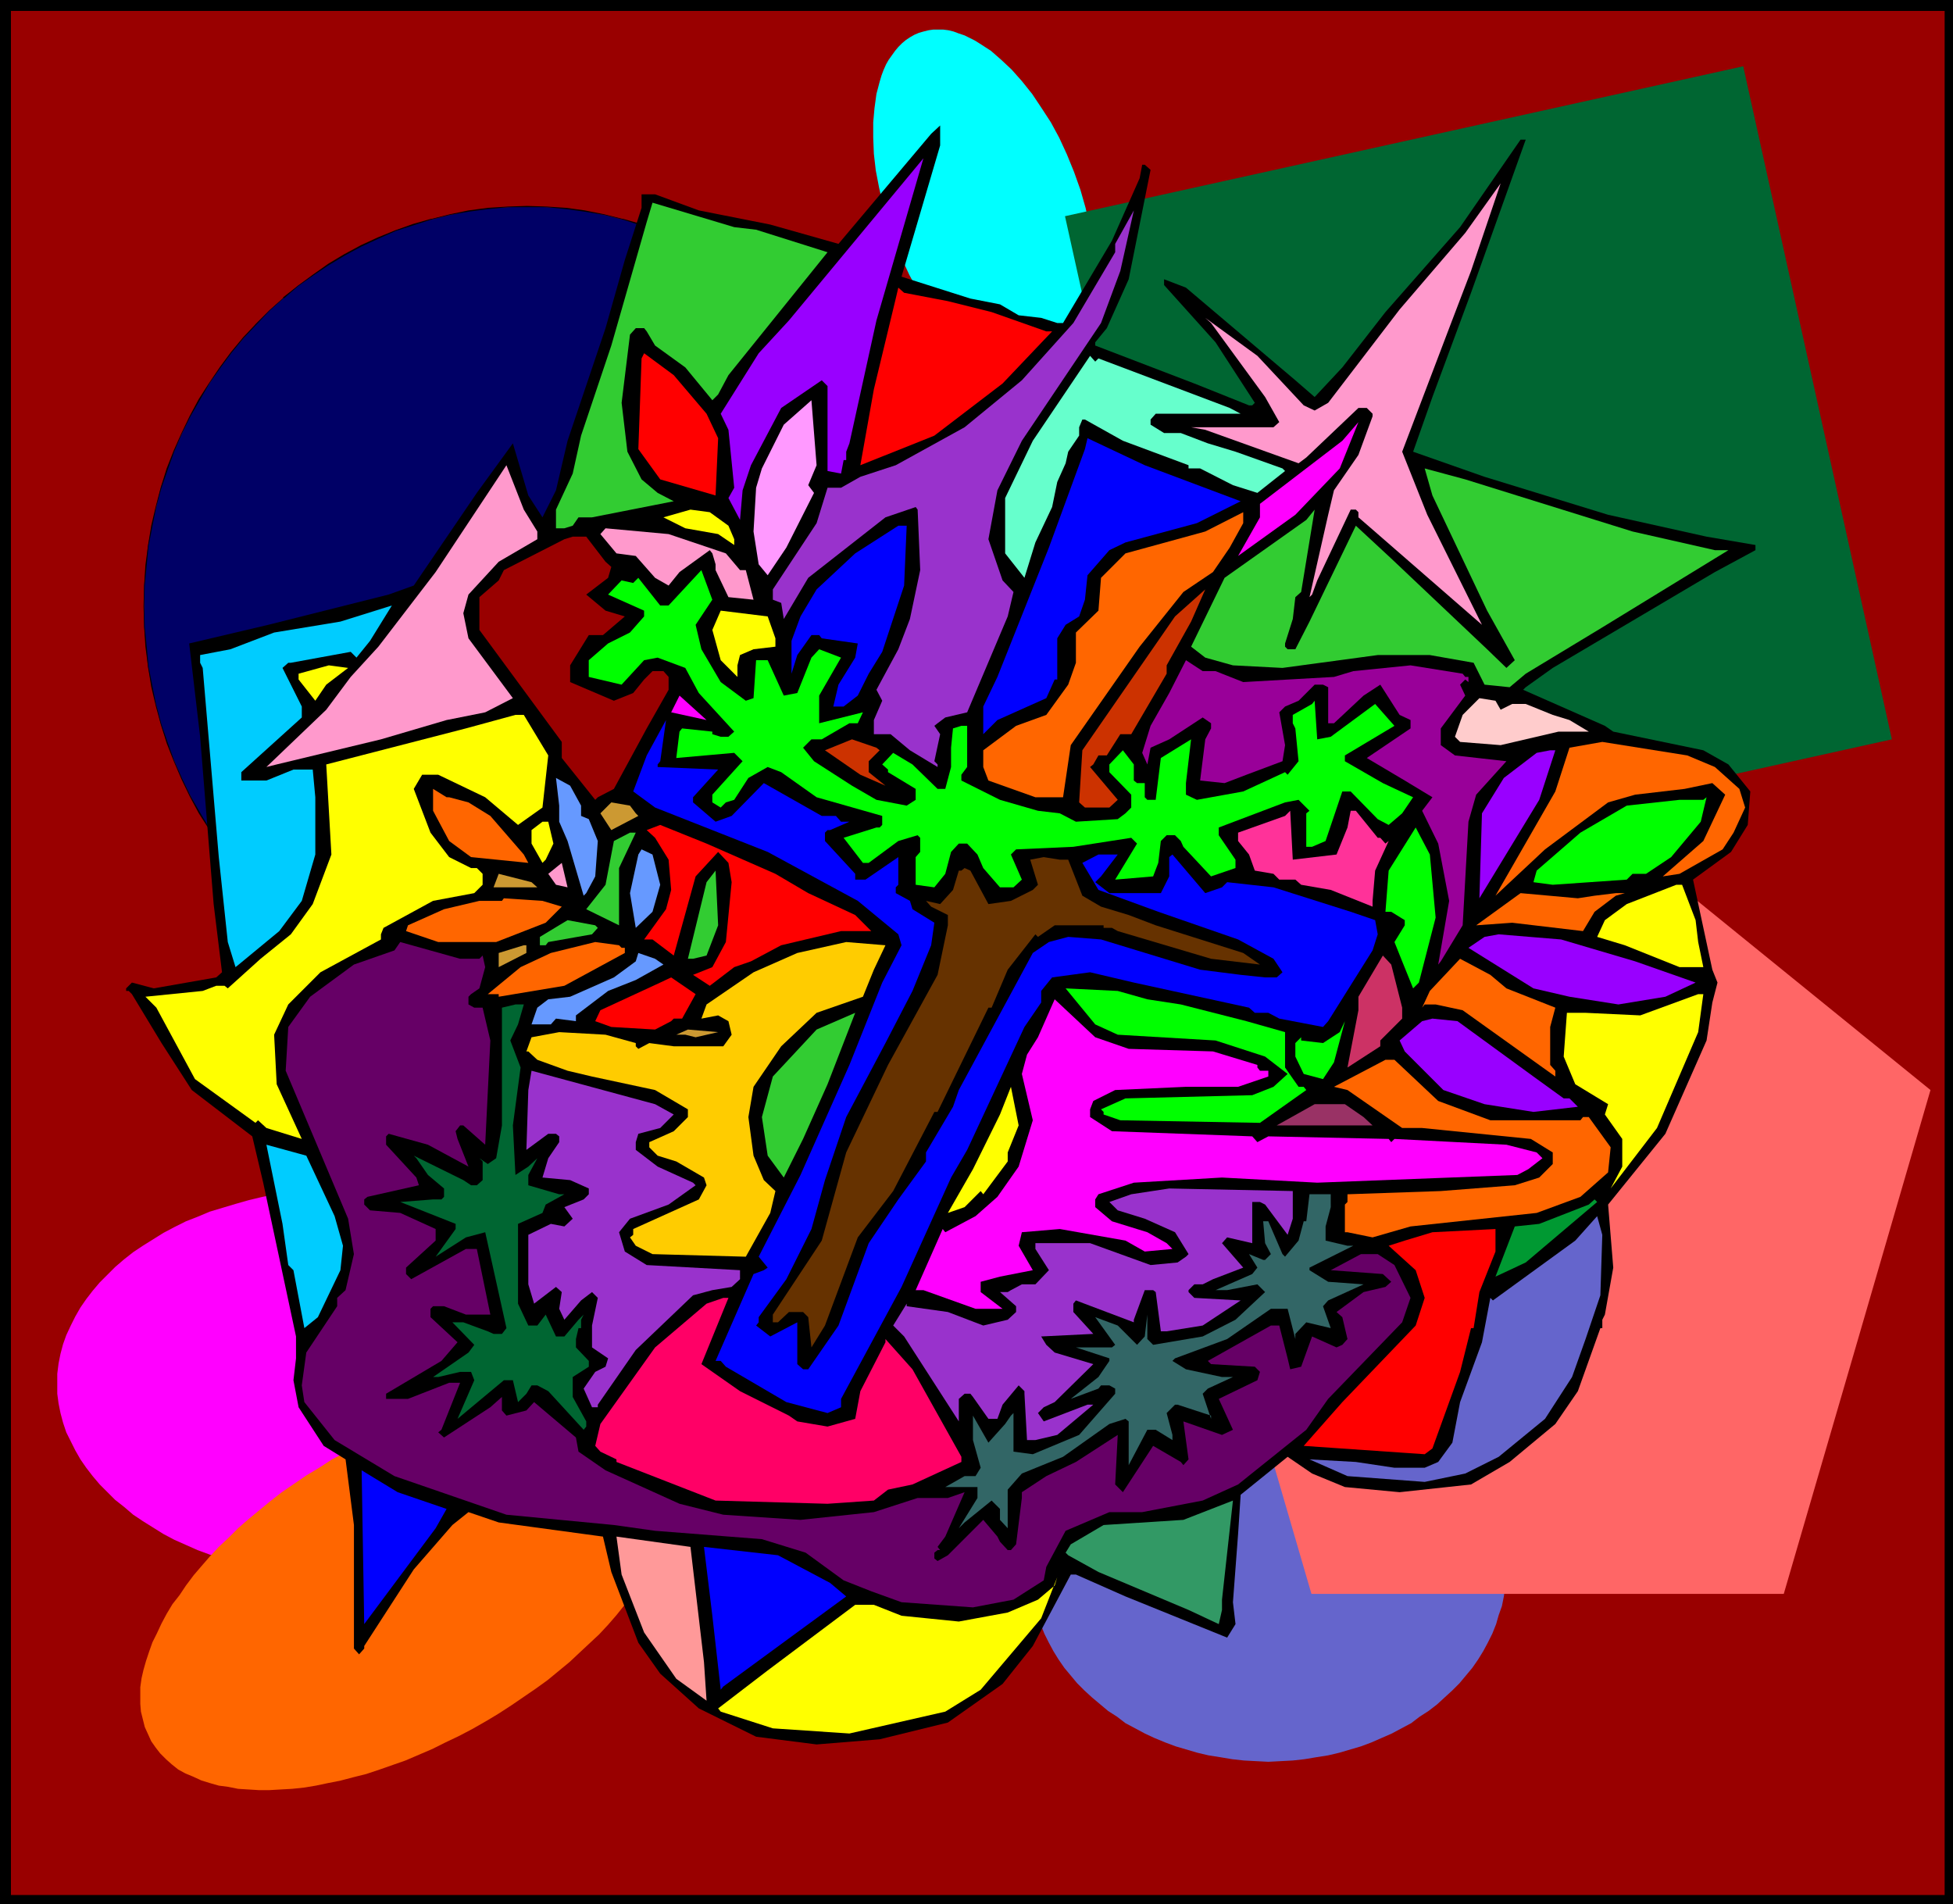 <?xml version="1.0" encoding="UTF-8" standalone="no"?>
<svg
   version="1.0"
   width="129.766mm"
   height="126.497mm"
   id="svg92"
   sodipodi:docname="Abstract - Painting 14.wmf"
   xmlns:inkscape="http://www.inkscape.org/namespaces/inkscape"
   xmlns:sodipodi="http://sodipodi.sourceforge.net/DTD/sodipodi-0.dtd"
   xmlns="http://www.w3.org/2000/svg"
   xmlns:svg="http://www.w3.org/2000/svg">
  <sodipodi:namedview
     id="namedview92"
     pagecolor="#ffffff"
     bordercolor="#000000"
     borderopacity="0.25"
     inkscape:showpageshadow="2"
     inkscape:pageopacity="0.0"
     inkscape:pagecheckerboard="0"
     inkscape:deskcolor="#d1d1d1"
     inkscape:document-units="mm" />
  <defs
     id="defs1">
    <pattern
       id="WMFhbasepattern"
       patternUnits="userSpaceOnUse"
       width="6"
       height="6"
       x="0"
       y="0" />
  </defs>
  <path
     style="fill:#000000;fill-opacity:1;fill-rule:evenodd;stroke:none"
     d="M 490.455,478.099 H 0 V 0 h 490.455 z"
     id="path1" />
  <path
     style="fill:#990000;fill-opacity:1;fill-rule:evenodd;stroke:none"
     d="M 488.355,475.837 H 2.747 V 2.747 H 488.355 Z"
     id="path2" />
  <path
     style="fill:#6565cc;fill-opacity:1;fill-rule:evenodd;stroke:none"
     d="m 318.513,344.315 3.07,0.162 3.07,0.162 2.909,0.323 2.909,0.323 3.07,0.646 2.747,0.646 2.747,0.808 2.747,0.808 2.586,0.969 2.586,1.131 2.586,1.131 2.424,1.293 2.424,1.454 2.101,1.454 2.262,1.454 2.101,1.616 1.939,1.777 1.939,1.777 1.778,1.777 1.616,1.939 1.616,2.1 1.454,1.939 1.293,2.1 1.131,2.262 1.131,2.262 0.97,2.262 0.646,2.262 0.808,2.424 0.485,2.424 0.323,2.424 0.323,2.424 v 2.585 2.424 l -0.323,2.585 -0.323,2.424 -0.485,2.424 -0.808,2.262 -0.646,2.262 -0.97,2.424 -1.131,2.262 -1.131,2.1 -1.293,2.1 -1.454,2.1 -1.616,1.939 -1.616,1.939 -1.778,1.777 -1.939,1.777 -1.939,1.777 -2.101,1.616 -2.262,1.454 -2.101,1.616 -2.424,1.293 -2.424,1.293 -2.586,1.131 -2.586,1.131 -2.586,0.969 -2.747,0.808 -2.747,0.808 -2.747,0.646 -3.07,0.485 -2.909,0.485 -2.909,0.323 -3.07,0.162 -3.07,0.162 -3.07,-0.162 -3.07,-0.162 -2.909,-0.323 -2.909,-0.485 -3.07,-0.485 -2.747,-0.646 -2.747,-0.808 -2.747,-0.808 -2.586,-0.969 -2.747,-1.131 -2.424,-1.131 -2.424,-1.293 -2.424,-1.293 -2.101,-1.616 -2.262,-1.454 -4.04,-3.393 -1.939,-1.777 -1.778,-1.777 -1.616,-1.939 -1.616,-1.939 -1.454,-2.1 -1.293,-2.1 -1.131,-2.1 -1.131,-2.262 -0.97,-2.424 -0.808,-2.262 -0.646,-2.262 -0.485,-2.424 -0.323,-2.424 -0.323,-2.585 v -2.424 -2.585 l 0.323,-2.424 0.323,-2.424 0.485,-2.424 0.646,-2.424 0.808,-2.262 0.97,-2.262 1.131,-2.262 1.131,-2.262 1.293,-2.1 1.454,-1.939 1.616,-2.1 1.616,-1.939 1.778,-1.777 1.939,-1.777 1.939,-1.777 2.101,-1.616 2.262,-1.454 2.101,-1.454 2.424,-1.454 2.424,-1.293 2.424,-1.131 2.747,-1.131 2.586,-0.969 2.747,-0.808 2.747,-0.808 2.747,-0.646 3.07,-0.646 2.909,-0.323 2.909,-0.323 3.07,-0.162 z"
     id="path3" />
  <path
     style="fill:#ff00ff;fill-opacity:1;fill-rule:evenodd;stroke:none"
     d="m 87.587,298.428 h 3.717 l 3.717,0.162 3.717,0.323 3.555,0.485 3.555,0.485 3.394,0.646 3.394,0.808 3.394,0.969 3.232,0.969 3.07,0.969 3.07,1.293 3.07,1.131 2.747,1.454 2.909,1.454 2.586,1.616 2.586,1.616 2.424,1.616 2.262,1.777 2.262,1.939 1.939,1.939 1.939,1.939 1.778,2.1 1.616,2.1 1.454,2.1 1.293,2.262 1.131,2.262 0.97,2.424 0.808,2.262 0.646,2.424 0.485,2.424 0.323,2.585 v 2.424 2.585 l -0.323,2.424 -0.485,2.424 -0.646,2.424 -0.808,2.424 -0.97,2.262 -1.131,2.262 -1.293,2.262 -1.454,2.1 -1.616,2.1 -1.778,2.1 -1.939,1.939 -1.939,1.939 -2.262,1.777 -2.262,1.939 -2.424,1.616 -2.586,1.616 -2.586,1.616 -2.909,1.454 -2.747,1.293 -3.07,1.293 -3.07,1.131 -3.07,1.131 -3.232,1.131 -3.394,0.808 -3.394,0.646 -3.394,0.808 -3.555,0.485 -3.555,0.485 -3.717,0.323 -3.717,0.162 h -3.717 -3.717 l -3.717,-0.162 -3.717,-0.323 -3.555,-0.485 -3.555,-0.485 -3.394,-0.808 -3.394,-0.646 -3.394,-0.808 -3.232,-1.131 -3.232,-1.131 -3.07,-1.131 -2.909,-1.293 -2.909,-1.293 -2.747,-1.454 -2.586,-1.616 -2.586,-1.616 -2.424,-1.616 -2.262,-1.939 -2.262,-1.777 -1.939,-1.939 -1.939,-1.939 -1.778,-2.1 -1.616,-2.1 -1.454,-2.1 -1.293,-2.262 -1.131,-2.262 -1.131,-2.262 -0.808,-2.424 -0.646,-2.424 -0.485,-2.424 -0.323,-2.424 v -2.585 -2.424 l 0.323,-2.585 0.485,-2.424 0.646,-2.424 0.808,-2.262 1.131,-2.424 1.131,-2.262 1.293,-2.262 1.454,-2.1 1.616,-2.1 1.778,-2.1 1.939,-1.939 1.939,-1.939 2.262,-1.939 2.262,-1.777 2.424,-1.616 2.586,-1.616 2.586,-1.616 2.747,-1.454 2.909,-1.454 2.909,-1.131 3.07,-1.293 3.232,-0.969 3.232,-0.969 3.394,-0.969 3.394,-0.808 3.394,-0.646 3.555,-0.485 3.555,-0.485 3.717,-0.323 3.717,-0.162 z"
     id="path4" />
  <path
     style="fill:#ff6600;fill-opacity:1;fill-rule:evenodd;stroke:none"
     d="m 83.386,366.451 3.394,-1.777 3.394,-1.777 3.394,-1.777 3.232,-1.616 3.394,-1.293 3.394,-1.454 3.232,-1.293 3.232,-0.969 3.394,-1.131 3.07,-0.808 3.232,-0.808 3.232,-0.646 3.07,-0.646 2.909,-0.485 2.909,-0.323 3.07,-0.162 2.747,-0.162 h 2.747 l 2.586,0.162 2.586,0.162 2.424,0.485 2.424,0.485 2.262,0.485 2.101,0.646 2.101,0.969 1.939,0.808 1.778,0.969 1.616,1.293 1.454,1.293 1.454,1.454 1.293,1.454 0.97,1.616 0.97,1.777 0.646,1.777 0.646,1.939 0.323,1.777 0.162,2.1 v 2.1 2.1 l -0.323,2.1 -0.485,2.262 -0.646,2.262 -0.646,2.262 -0.97,2.424 -0.97,2.262 -1.293,2.424 -1.293,2.262 -1.454,2.424 -1.616,2.424 -1.778,2.424 -1.939,2.424 -1.939,2.424 -2.101,2.424 -2.262,2.424 -2.424,2.262 -2.424,2.262 -2.586,2.424 -2.747,2.262 -2.747,2.262 -2.909,2.1 -3.07,2.1 -3.07,2.1 -3.232,2.1 -3.232,1.939 -3.394,1.939 -3.394,1.777 -3.394,1.616 -3.232,1.616 -3.394,1.454 -3.394,1.454 -3.232,1.131 -3.232,1.131 -3.394,1.131 -3.232,0.808 -3.07,0.808 -3.232,0.646 -3.07,0.646 -2.909,0.485 -3.07,0.323 -2.909,0.162 -2.747,0.162 h -2.747 l -2.586,-0.162 -2.586,-0.162 -2.424,-0.485 -2.424,-0.323 -2.262,-0.646 -2.101,-0.646 -2.101,-0.969 -1.939,-0.808 -1.778,-0.969 -1.616,-1.293 -1.454,-1.293 -1.454,-1.454 -1.131,-1.454 -1.131,-1.616 -0.808,-1.777 -0.808,-1.777 -0.485,-1.939 -0.485,-1.939 -0.162,-1.939 v -2.1 -2.1 l 0.323,-2.262 0.485,-2.1 0.646,-2.262 0.808,-2.424 0.808,-2.262 1.131,-2.262 1.131,-2.424 1.293,-2.424 1.454,-2.424 1.778,-2.262 1.616,-2.424 1.939,-2.585 1.939,-2.262 2.101,-2.424 2.262,-2.424 2.424,-2.262 2.424,-2.424 2.586,-2.262 2.747,-2.262 2.747,-2.262 2.909,-2.262 3.07,-2.1 3.07,-2.1 3.232,-1.939 z"
     id="path5" />
  <path
     style="fill:#00ffff;fill-opacity:1;fill-rule:evenodd;stroke:none"
     d="m 269.71,43.14 1.616,4.524 1.293,4.524 0.97,4.363 0.808,4.201 0.485,4.201 0.162,4.039 v 3.878 l -0.323,3.716 -0.485,3.393 -0.808,3.07 -0.485,1.454 -0.485,1.454 -0.646,1.293 -0.646,1.293 -0.808,1.293 -0.808,0.969 -0.808,1.131 -0.808,0.808 -0.97,0.808 -1.131,0.808 -0.97,0.485 -1.293,0.485 -1.131,0.485 -1.131,0.162 -1.293,0.162 h -1.293 -1.293 l -1.131,-0.162 -1.454,-0.323 -1.293,-0.323 -1.293,-0.646 -1.293,-0.485 -1.454,-0.808 -1.293,-0.646 -2.747,-1.939 -2.586,-2.262 -2.586,-2.424 -2.586,-2.908 -2.586,-3.231 -2.424,-3.393 -2.262,-3.716 -2.101,-3.878 -1.939,-4.201 -1.778,-4.524 -1.616,-4.363 -1.293,-4.524 -0.97,-4.363 -0.808,-4.201 -0.485,-4.201 -0.162,-4.039 v -3.878 l 0.323,-3.555 0.485,-3.555 0.808,-3.07 0.485,-1.616 0.485,-1.293 0.646,-1.454 0.646,-1.131 0.808,-1.131 0.808,-1.131 0.808,-0.969 0.97,-0.969 0.97,-0.808 0.97,-0.646 1.131,-0.646 1.131,-0.485 1.131,-0.323 1.293,-0.323 1.131,-0.162 h 1.293 1.293 l 1.293,0.162 1.293,0.323 1.293,0.485 1.454,0.485 1.293,0.646 1.293,0.646 1.293,0.808 2.747,1.777 2.586,2.262 2.586,2.424 2.586,2.908 2.586,3.231 2.262,3.393 2.424,3.716 2.101,3.878 1.939,4.201 z"
     id="path6" />
  <path
     style="fill:#ff6666;fill-opacity:1;fill-rule:evenodd;stroke:none"
     d="m 388.648,195.667 48.157,39.101 47.995,38.939 -18.422,63.337 -18.422,63.176 h -59.307 -59.307 l -18.422,-63.176 -18.261,-63.337 47.995,-38.939 z"
     id="path7" />
  <path
     style="fill:#006632;fill-opacity:1;fill-rule:evenodd;stroke:none"
     d="M 267.448,54.289 437.774,16.642 475.103,185.649 304.939,223.296 Z"
     id="path8" />
  <path
     style="fill:#000066;fill-opacity:1;fill-rule:evenodd;stroke:none"
     d="m 132.35,51.865 5.01,0.162 4.848,0.323 4.686,0.646 4.848,0.969 4.525,1.131 4.686,1.293 4.363,1.454 4.363,1.939 4.202,1.939 4.202,2.262 4.04,2.424 3.878,2.585 3.717,2.747 3.717,3.07 3.394,3.07 3.394,3.393 3.232,3.555 3.07,3.555 2.909,3.878 2.586,3.878 2.586,4.039 2.262,4.201 2.101,4.363 1.939,4.363 1.616,4.686 1.616,4.524 1.293,4.847 1.131,4.847 0.808,5.009 0.646,4.847 0.323,5.17 0.162,5.17 -0.162,5.17 -0.323,5.009 -0.646,5.009 -0.808,5.009 -1.131,4.847 -1.293,4.686 -1.616,4.686 -1.616,4.524 -1.939,4.524 -2.101,4.201 -2.262,4.201 -2.586,4.201 -2.586,3.878 -2.909,3.716 -3.07,3.716 -3.232,3.555 -3.394,3.231 -3.394,3.07 -3.717,3.07 -3.717,2.747 -3.878,2.585 -4.04,2.424 -4.202,2.262 -4.202,1.939 -4.363,1.939 -4.363,1.454 -4.686,1.454 -4.525,1.131 -4.848,0.808 -4.686,0.646 -4.848,0.485 -5.01,0.162 -4.848,-0.162 -5.01,-0.485 -4.848,-0.646 -4.686,-0.808 -4.525,-1.131 -4.686,-1.454 -4.363,-1.454 -4.363,-1.939 -4.363,-1.939 -4.04,-2.262 -4.04,-2.424 -3.878,-2.585 -3.878,-2.747 -3.555,-3.07 -3.555,-3.07 -3.394,-3.231 -3.07,-3.555 -3.07,-3.716 -2.909,-3.716 -2.586,-3.878 -2.586,-4.201 -2.262,-4.201 -2.101,-4.201 -1.939,-4.524 -1.778,-4.524 -1.616,-4.686 -1.131,-4.686 -1.131,-4.847 -0.97,-5.009 -0.485,-5.009 -0.485,-5.009 v -5.17 -5.17 l 0.485,-5.17 0.485,-4.847 0.97,-5.009 1.131,-4.847 1.131,-4.847 1.616,-4.524 1.778,-4.686 1.939,-4.363 2.101,-4.363 2.262,-4.201 2.586,-4.039 2.586,-3.878 2.909,-3.878 3.07,-3.555 3.07,-3.555 3.394,-3.393 3.555,-3.07 3.555,-3.07 3.878,-2.747 3.878,-2.585 4.04,-2.424 4.04,-2.262 4.363,-1.939 4.363,-1.939 4.363,-1.454 4.686,-1.293 4.525,-1.131 4.686,-0.969 4.848,-0.646 5.01,-0.323 z"
     id="path9" />
  <path
     style="fill:#000000;fill-opacity:1;fill-rule:evenodd;stroke:none"
     d="m 132.35,52.027 h 5.01 l 4.848,0.485 4.686,0.646 4.848,0.808 4.525,1.131 v 0 l 4.525,1.454 4.525,1.454 4.363,1.939 4.202,1.939 4.202,2.262 4.04,2.424 3.878,2.585 3.717,2.747 3.717,3.07 v -0.162 l 3.394,3.231 3.394,3.393 3.07,3.393 v 0 l 3.07,3.716 2.909,3.716 2.586,3.878 2.586,4.201 2.262,4.201 2.101,4.201 1.939,4.524 1.778,4.524 1.454,4.686 1.293,4.686 v 0 l 1.131,4.847 0.808,5.009 0.646,4.847 0.323,5.17 0.162,5.17 -0.162,5.17 -0.323,5.009 -0.646,5.009 -0.808,5.009 -1.131,4.847 v -0.162 l -1.293,4.847 -1.454,4.686 -1.778,4.524 -1.939,4.363 -2.101,4.363 -2.262,4.201 -2.586,4.039 -2.586,3.878 -2.909,3.878 -3.07,3.555 v 0 l -3.07,3.555 -3.394,3.393 -3.394,3.07 v 0 l -3.717,2.908 -3.717,2.908 -3.878,2.585 -4.04,2.424 -4.202,2.1 -4.202,2.1 -4.363,1.777 -4.525,1.616 -4.525,1.293 v 0 l -4.525,1.131 -4.848,0.969 -4.686,0.646 -4.848,0.323 -5.01,0.162 -4.848,-0.162 -5.01,-0.323 -4.848,-0.646 -4.686,-0.969 -4.525,-1.131 v 0 l -4.525,-1.293 -4.525,-1.616 -4.363,-1.777 -4.202,-2.1 -4.202,-2.1 -4.04,-2.424 -3.878,-2.585 -3.878,-2.908 -3.555,-2.908 v 0 l -3.555,-3.07 -3.232,-3.393 -3.232,-3.555 v 0 l -3.07,-3.555 -2.747,-3.878 -2.747,-3.878 -2.424,-4.039 -2.424,-4.201 -2.101,-4.363 -1.939,-4.363 -1.616,-4.524 -1.616,-4.686 -1.293,-4.847 v 0.162 l -0.97,-4.847 -0.97,-5.009 -0.485,-5.009 -0.485,-5.009 -0.162,-5.17 0.162,-5.17 0.485,-5.17 0.485,-4.847 0.97,-5.009 0.97,-4.847 v 0 l 1.293,-4.686 1.616,-4.686 1.616,-4.524 1.939,-4.524 2.101,-4.201 2.424,-4.201 2.424,-4.201 2.747,-3.878 2.747,-3.716 3.07,-3.716 v 0 l 3.232,-3.393 3.232,-3.393 3.555,-3.231 v 0.162 l 3.555,-3.07 3.878,-2.747 3.878,-2.585 4.04,-2.424 4.202,-2.262 4.202,-1.939 4.363,-1.939 4.525,-1.454 4.525,-1.454 v 0 l 4.525,-1.131 4.686,-0.808 4.848,-0.646 5.01,-0.485 h 4.848 v -0.323 l -4.848,0.162 -5.01,0.323 -4.848,0.646 -4.686,0.969 -4.525,1.131 h -0.162 l -4.525,1.293 -4.525,1.616 -4.363,1.777 -4.202,1.939 -4.202,2.262 -4.04,2.424 -3.878,2.747 -3.717,2.747 -3.717,2.908 v 0.162 l -3.394,3.07 -3.394,3.393 -3.232,3.393 v 0 l -3.07,3.716 -2.747,3.716 -2.747,4.039 -2.586,4.039 -2.262,4.201 -2.101,4.363 -1.939,4.363 -1.778,4.524 -1.454,4.686 -1.293,4.847 v 0 l -1.131,4.847 -0.808,5.009 -0.646,4.847 -0.323,5.17 -0.162,5.17 0.162,5.17 0.323,5.009 0.646,5.009 0.808,5.009 1.131,4.847 v 0 l 1.293,4.686 1.454,4.686 1.778,4.524 1.939,4.524 2.101,4.363 2.262,4.201 2.586,4.039 2.747,3.878 2.747,3.878 3.07,3.555 v 0 l 3.232,3.555 3.394,3.231 3.394,3.231 v 0 l 3.717,3.07 3.717,2.747 3.878,2.585 4.04,2.424 4.202,2.262 4.202,1.939 4.363,1.939 4.525,1.454 4.525,1.454 h 0.162 l 4.525,1.131 4.686,0.808 4.848,0.646 5.01,0.485 h 4.848 5.01 l 4.848,-0.485 4.686,-0.646 4.848,-0.808 4.525,-1.131 h 0.162 l 4.525,-1.454 4.525,-1.454 4.363,-1.939 4.202,-1.939 4.04,-2.262 4.04,-2.424 3.878,-2.585 3.878,-2.747 3.555,-3.07 v 0 l 3.555,-3.231 3.394,-3.231 3.07,-3.555 h 0.162 l 2.909,-3.555 2.909,-3.878 2.747,-3.878 2.424,-4.039 2.424,-4.201 2.101,-4.363 1.939,-4.524 1.616,-4.524 1.616,-4.686 1.293,-4.686 v 0 l 0.97,-4.847 0.97,-5.009 0.485,-5.009 0.485,-5.009 0.162,-5.17 -0.162,-5.17 -0.485,-5.17 -0.485,-4.847 -0.97,-5.009 -0.97,-4.847 v 0 l -1.293,-4.847 -1.616,-4.686 -1.616,-4.524 -1.939,-4.363 -2.101,-4.363 -2.424,-4.201 -2.424,-4.039 -2.747,-4.039 -2.909,-3.716 -2.909,-3.716 h -0.162 l -3.07,-3.393 -3.394,-3.393 -3.555,-3.07 v -0.162 l -3.555,-2.908 -3.878,-2.747 -3.878,-2.747 -4.04,-2.424 -4.04,-2.262 -4.202,-1.939 -4.363,-1.777 -4.525,-1.616 -4.525,-1.293 h -0.162 l -4.525,-1.131 -4.848,-0.969 -4.686,-0.646 -4.848,-0.323 -5.01,-0.162 z"
     id="path10" />
  <path
     style="fill:#000000;fill-opacity:1;fill-rule:evenodd;stroke:none"
     d="m 226.401,69.477 17.291,5.494 7.434,1.454 4.686,2.747 5.656,0.646 4.04,1.293 h 1.454 l 12.282,-20.682 6.949,-15.673 0.646,-3.393 h 0.646 l 1.454,1.293 -5.494,27.468 -5.494,12.28 -2.909,3.555 v 0.808 l 24.886,9.533 13.736,5.494 h 0.808 l 0.646,-0.646 -9.858,-15.188 -12.928,-14.38 v -1.454 l 5.494,2.1 27.472,23.267 4.848,4.201 6.949,-7.432 10.827,-13.895 18.746,-21.328 15.19,-21.974 h 1.293 l -13.736,38.455 -9.696,26.175 -4.848,13.734 17.938,6.301 31.027,9.533 24.725,5.494 12.282,2.1 v 1.293 l -10.181,5.494 -40.723,24.075 -6.787,4.847 -0.646,0.646 20.523,9.048 2.101,1.454 22.624,4.686 6.302,3.555 5.494,6.786 -0.646,8.402 -4.202,6.786 -9.534,6.948 4.848,22.62 1.293,3.231 -1.293,5.009 -1.454,9.533 -10.342,23.428 -14.382,17.773 1.293,15.834 -2.101,11.795 -0.646,1.293 v 2.1 h -0.485 l -5.656,15.834 -5.656,8.24 -11.474,9.533 -9.696,5.655 -17.938,1.939 -13.736,-1.293 -8.242,-3.393 -6.141,-4.201 -11.797,9.533 -0.646,9.856 -1.293,17.127 0.646,5.494 -2.101,3.393 -25.533,-10.341 -12.443,-5.494 h -1.293 l -9.534,17.935 -7.595,9.533 -13.736,9.694 -17.13,4.201 -15.837,1.293 -15.19,-1.939 -14.382,-7.109 -9.696,-8.725 -5.494,-7.756 -6.787,-17.773 -2.101,-8.887 -26.179,-3.555 -7.595,-2.585 -4.04,3.231 -9.696,11.149 -12.443,19.227 v 0.646 l -1.293,1.454 -1.293,-1.454 v -31.022 l -2.101,-16.481 -5.494,-3.393 -6.302,-9.694 -1.293,-6.786 0.646,-5.494 v -5.494 l -8.242,-38.616 -2.747,-11.633 -15.19,-11.633 -7.595,-11.795 -7.434,-12.28 -0.808,-0.808 h -0.646 v -0.646 l 1.454,-1.454 5.494,1.454 15.675,-2.747 1.454,-1.293 -2.101,-17.127 -3.394,-42.009 -2.747,-23.428 19.877,-4.686 30.219,-7.594 6.302,-2.262 15.837,-23.267 9.05,-12.441 3.878,13.088 3.555,5.494 3.394,-6.786 2.909,-12.441 9.534,-28.276 4.848,-17.127 4.202,-13.088 v -3.393 h 3.394 l 10.989,4.039 17.938,3.555 17.13,4.847 23.27,-27.629 2.262,-2.1 v 5.009 z"
     id="path11" />
  <path
     style="fill:#9900ff;fill-opacity:1;fill-rule:evenodd;stroke:none"
     d="m 213.312,111.325 -0.808,2.1 v 2.1 h -0.646 l -0.646,3.393 -3.394,-0.646 V 96.945 l -1.454,-1.454 -10.181,6.948 -7.595,14.38 -2.101,6.301 -0.646,7.432 -2.909,-5.494 1.454,-2.585 -1.454,-14.542 -1.939,-4.039 9.534,-15.188 7.595,-8.24 33.774,-40.717 -11.797,40.717 z"
     id="path12" />
  <path
     style="fill:#ff99cc;fill-opacity:1;fill-rule:evenodd;stroke:none"
     d="m 363.923,82.403 -11.797,31.022 6.302,15.834 13.736,27.629 -26.179,-22.782 -4.848,-4.201 v -1.293 l -0.646,-0.646 h -1.293 l -8.403,17.773 -1.293,3.555 -0.646,0.646 4.686,-20.682 1.454,-6.14 6.141,-8.887 3.555,-9.694 v -0.646 l -1.454,-1.454 h -2.101 l -13.09,12.441 -1.939,1.454 -23.432,-8.402 -3.555,-0.646 h 20.685 l 1.454,-1.293 -3.555,-6.301 -13.574,-18.581 -1.454,-1.293 13.09,9.533 11.635,12.441 2.747,1.293 3.394,-1.939 17.938,-23.428 16.483,-19.227 8.888,-12.441 -7.434,21.974 z"
     id="path13" />
  <path
     style="fill:#32cc32;fill-opacity:1;fill-rule:evenodd;stroke:none"
     d="m 189.88,57.682 17.938,5.655 -24.886,30.861 -2.586,4.847 -1.454,1.454 -6.787,-8.24 -7.595,-5.494 -2.101,-3.555 -0.646,-0.808 h -2.101 l -1.454,1.616 -2.101,17.127 1.454,12.28 3.555,6.948 4.04,3.393 4.04,2.1 -20.523,4.039 h -3.394 l -1.454,2.1 -2.101,0.646 h -2.101 v -4.686 l 4.202,-9.048 2.101,-9.533 7.595,-22.62 8.888,-31.022 1.454,-4.847 20.523,6.14 z"
     id="path14" />
  <path
     style="fill:#9932cc;fill-opacity:1;fill-rule:evenodd;stroke:none"
     d="m 276.497,81.11 -19.877,29.568 -6.141,12.441 -2.262,12.28 3.555,10.341 2.747,2.908 -1.454,6.14 -10.181,24.075 -5.494,1.293 -1.939,1.454 -0.808,0.646 1.454,2.1 -1.454,6.786 0.808,0.808 v 0.646 l -6.949,-4.201 -4.848,-4.039 h -4.202 v -3.555 l 2.101,-4.847 -1.454,-2.747 5.494,-10.179 2.909,-7.594 2.586,-12.28 -0.646,-15.188 -0.485,-0.646 -7.595,2.585 -19.392,15.188 -6.141,10.341 -0.646,-4.039 -2.101,-0.808 v -2.585 l 10.989,-16.642 2.747,-8.887 h 3.394 l 4.848,-2.747 8.888,-2.908 17.291,-9.533 14.382,-11.795 12.928,-14.38 10.504,-17.773 v -2.1 l 4.686,-8.402 -3.394,15.188 z"
     id="path15" />
  <path
     style="fill:#ff0000;fill-opacity:1;fill-rule:evenodd;stroke:none"
     d="m 238.037,75.617 10.989,2.747 13.736,4.847 h 1.454 l -12.443,13.088 -17.13,13.088 -18.584,7.432 3.394,-19.066 5.494,-22.782 0.646,-2.747 1.454,1.293 z"
     id="path16" />
  <path
     style="fill:#ff0000;fill-opacity:1;fill-rule:evenodd;stroke:none"
     d="m 177.437,103.892 2.909,6.14 -0.646,14.38 -13.898,-4.039 -5.494,-7.594 0.808,-22.782 0.646,-1.293 7.434,5.494 z"
     id="path17" />
  <path
     style="fill:#66ffcc;fill-opacity:1;fill-rule:evenodd;stroke:none"
     d="m 275.851,89.997 32.966,12.441 2.747,1.454 h -21.331 l -1.293,1.454 v 1.293 l 3.394,2.1 h 4.202 l 6.787,2.585 6.949,2.1 11.797,4.201 0.646,0.646 -6.949,5.494 -6.141,-1.939 -8.242,-4.201 h -2.909 v -0.808 l -16.483,-6.14 -9.534,-5.332 h -0.646 l -0.808,1.939 v 2.1 l -2.747,4.039 -0.646,2.908 -2.101,4.686 -1.293,6.301 -4.202,8.887 -2.747,8.887 -4.848,-6.14 v -13.895 l 6.949,-14.38 14.382,-21.328 1.293,1.454 z"
     id="path18" />
  <path
     style="fill:#ff99ff;fill-opacity:1;fill-rule:evenodd;stroke:none"
     d="m 202.969,121.827 1.454,1.939 -6.949,13.734 -4.686,6.948 -2.262,-2.747 -1.293,-8.24 0.646,-10.987 1.454,-4.847 5.494,-10.987 6.949,-6.14 1.293,16.319 z"
     id="path19" />
  <path
     style="fill:#ff00ff;fill-opacity:1;fill-rule:evenodd;stroke:none"
     d="m 325.3,129.26 -14.382,10.341 5.494,-9.694 v -3.393 l 20.685,-15.834 4.04,-4.686 -4.686,11.633 z"
     id="path20" />
  <path
     style="fill:#0000ff;fill-opacity:1;fill-rule:evenodd;stroke:none"
     d="m 311.564,125.867 -10.989,5.494 -17.938,4.847 -4.04,1.939 -5.494,6.301 -0.646,6.14 -1.454,4.201 -3.394,2.1 -2.101,3.393 v 10.341 h -0.646 l -2.101,4.686 -12.282,5.494 -3.555,3.555 v -6.948 l 3.555,-7.432 12.928,-32.476 9.05,-24.721 0.646,-2.747 14.382,6.786 z"
     id="path21" />
  <path
     style="fill:#ff99cc;fill-opacity:1;fill-rule:evenodd;stroke:none"
     d="m 134.936,133.461 v 1.939 l -9.696,5.655 -7.595,8.24 -1.293,4.686 1.293,6.301 11.15,15.026 -6.949,3.555 -9.696,1.939 -16.483,4.847 -26.179,6.301 -2.586,0.646 15.029,-14.38 6.141,-8.24 6.949,-7.594 14.382,-18.743 17.776,-26.821 4.363,11.149 z"
     id="path22" />
  <path
     style="fill:#32cc32;fill-opacity:1;fill-rule:evenodd;stroke:none"
     d="m 409.979,133.461 20.685,4.686 h 3.394 l -31.674,19.389 -19.23,11.633 -4.04,3.393 -6.302,-0.646 -2.747,-5.494 -10.989,-1.939 h -13.09 l -23.917,3.231 -12.443,-0.646 -6.949,-1.939 -3.555,-2.747 8.403,-17.288 20.523,-14.542 2.101,-2.585 -3.394,20.682 -1.454,1.293 -0.646,5.494 -1.939,6.14 v 0.808 l 0.646,0.646 h 1.939 l 3.555,-6.948 11.635,-24.075 8.888,8.24 24.078,22.782 4.848,4.686 2.101,-1.939 -6.949,-12.441 -13.736,-28.922 -1.939,-6.786 10.181,2.747 z"
     id="path23" />
  <path
     style="fill:#ffff00;fill-opacity:1;fill-rule:evenodd;stroke:none"
     d="m 182.931,132.006 1.454,3.393 v 1.454 l -4.04,-2.747 -8.242,-1.454 -5.494,-2.747 6.787,-1.939 4.848,0.646 z"
     id="path24" />
  <path
     style="fill:#ff6600;fill-opacity:1;fill-rule:evenodd;stroke:none"
     d="m 308.817,137.5 -4.202,6.14 -7.434,5.009 -10.989,13.734 -17.291,24.721 -1.939,13.088 h -6.949 l -11.797,-4.201 -1.293,-3.393 v -4.201 l 8.242,-6.14 7.595,-2.747 5.494,-7.594 1.939,-5.494 v -7.594 l 5.656,-5.494 0.646,-8.24 6.141,-6.14 20.038,-5.494 9.534,-4.847 v 2.747 z"
     id="path25" />
  <path
     style="fill:#0000ff;fill-opacity:1;fill-rule:evenodd;stroke:none"
     d="m 227.048,147.033 -5.494,16.642 -3.394,5.494 -2.747,5.494 -3.555,2.747 h -2.586 l 1.293,-5.494 4.202,-6.786 0.646,-3.555 -9.05,-1.293 -0.646,-0.808 h -1.939 l -3.555,5.009 -1.454,4.686 v -8.24 l 2.262,-6.14 4.04,-6.786 9.696,-9.048 10.827,-6.948 h 2.101 z"
     id="path26" />
  <path
     style="fill:#ff99cc;fill-opacity:1;fill-rule:evenodd;stroke:none"
     d="m 182.285,138.954 3.555,4.201 h 1.454 l 1.939,7.432 -6.302,-0.646 -3.232,-6.786 v -1.454 l -0.808,-2.747 -0.646,-0.808 -7.595,5.494 -2.747,3.393 -3.394,-1.939 -4.848,-5.494 -4.848,-0.646 -4.04,-4.847 1.293,-1.454 15.837,1.454 z"
     id="path27" />
  <path
     style="fill:#990000;fill-opacity:1;fill-rule:evenodd;stroke:none"
     d="m 152.065,141.055 1.454,1.293 -0.808,2.747 -5.494,4.201 4.848,4.039 4.848,1.454 -5.494,4.686 h -3.555 l -4.686,7.594 v 4.201 l 10.989,4.686 4.848,-1.939 2.747,-3.393 2.101,-2.1 h 2.747 l 1.293,1.454 v 3.231 l -5.494,9.694 -8.242,15.188 -4.04,2.1 -0.646,0.646 -8.403,-10.502 v -4.039 l -20.685,-28.114 v -8.24 l 4.848,-4.201 1.293,-2.585 15.19,-7.756 2.101,-0.646 h 3.394 z"
     id="path28" />
  <path
     style="fill:#00ff00;fill-opacity:1;fill-rule:evenodd;stroke:none"
     d="m 174.689,156.889 1.454,6.14 4.848,8.24 6.302,4.686 1.939,-0.646 0.646,-9.533 h 2.909 l 4.04,8.887 3.394,-0.646 3.555,-8.887 1.939,-2.1 5.494,2.1 -5.494,9.533 v 6.948 l 10.989,-2.747 -1.293,2.747 h -2.101 l -6.949,4.039 h -2.586 l -2.101,2.1 2.747,3.393 9.534,6.14 6.141,3.555 7.595,1.454 2.262,-1.454 v -2.747 l -6.949,-4.201 v -0.646 l -1.454,-1.293 2.747,-2.908 4.848,2.908 6.302,6.14 h 1.939 l 1.454,-5.494 v -4.847 l 0.485,-4.847 2.101,-0.646 h 1.454 v 10.341 l -1.454,1.939 v 1.454 l 9.696,4.847 9.534,2.747 5.494,0.646 4.04,2.1 10.504,-0.646 1.939,-1.454 1.454,-1.454 v -3.231 l -5.494,-5.655 v -1.939 l 3.394,-3.555 2.747,3.555 v 4.039 l 0.808,0.646 h 1.939 v 3.555 l 0.646,0.646 h 2.101 l 1.293,-10.502 7.595,-4.686 -1.293,10.987 v 2.908 l 2.747,1.293 11.635,-2.1 10.504,-4.847 0.646,0.646 2.747,-3.393 -0.808,-8.24 -0.646,-1.293 v -2.1 l 4.848,-2.747 0.646,-0.808 0.646,9.694 3.394,-0.646 11.15,-8.24 4.848,5.494 -12.443,7.432 v 1.454 l 9.534,5.494 7.595,3.555 -2.747,4.039 -3.394,2.908 -2.747,-1.454 -6.787,-6.948 h -2.101 l -4.202,12.441 -3.394,1.454 h -1.454 v -8.402 l 0.808,-0.646 -2.747,-2.747 -3.394,0.646 -16.645,6.301 v 1.939 l 4.202,6.14 v 2.1 l -6.141,2.1 -6.949,-7.432 -0.646,-1.454 -1.454,-1.454 h -2.101 l -1.454,1.454 -0.646,5.494 -1.293,3.393 -9.534,0.808 5.494,-9.048 -1.454,-1.454 -14.544,2.262 -14.382,0.646 -1.293,1.293 2.747,6.301 -2.101,1.939 h -3.394 l -4.202,-4.847 -1.454,-3.393 -2.586,-2.747 h -2.101 l -1.939,2.1 -1.454,5.494 -2.747,3.393 -4.686,-0.646 v -6.948 l 1.131,-1.293 v -3.555 l -0.646,-0.646 -4.848,1.454 -7.434,5.494 h -1.454 l -4.848,-6.301 8.242,-2.585 h 0.808 l 0.646,-0.646 v -2.262 l -16.483,-4.686 -8.888,-6.301 -3.394,-1.293 -4.848,2.747 -3.555,5.494 -2.101,0.646 -1.293,1.293 -2.101,-1.293 v -1.939 l 7.595,-8.402 -2.101,-2.1 -14.544,1.293 0.808,-6.625 0.646,-0.808 7.595,0.808 v 0.646 l 2.101,0.646 h 1.939 l 1.454,-1.293 -8.888,-9.694 -3.394,-6.301 -6.949,-2.585 -3.394,0.646 -5.656,6.14 -8.242,-1.939 v -4.201 l 4.848,-4.201 5.494,-2.747 3.555,-4.039 v -1.454 l -9.05,-4.039 3.394,-3.555 2.909,0.646 1.293,-1.293 5.494,6.948 h 2.101 l 8.242,-8.887 2.747,7.432 z"
     id="path29" />
  <path
     style="fill:#cc3200;fill-opacity:1;fill-rule:evenodd;stroke:none"
     d="m 292.98,167.068 v 2.1 l -8.888,15.188 h -2.747 l -3.394,5.332 h -2.101 l -1.293,2.262 -0.808,0.646 6.949,8.24 -2.101,1.939 h -6.141 l -1.454,-1.293 0.808,-13.088 23.27,-33.608 7.595,-6.786 -3.555,8.079 z"
     id="path30" />
  <path
     style="fill:#00ccff;fill-opacity:1;fill-rule:evenodd;stroke:none"
     d="M 89.526,165.129 88.072,163.675 73.043,166.422 h -0.646 l -1.454,1.293 4.848,9.694 v 2.747 l -15.19,13.734 v 2.1 h 6.302 l 6.787,-2.747 h 4.848 l 0.646,6.948 v 14.38 l -3.394,11.633 -5.656,7.594 -10.181,8.402 -0.808,0.646 -1.939,-6.301 -2.262,-21.328 -4.04,-47.503 -0.646,-1.293 v -1.939 l 7.595,-1.454 10.989,-4.201 16.645,-2.747 12.928,-4.039 -5.494,8.887 z"
     id="path31" />
  <path
     style="fill:#ffff00;fill-opacity:1;fill-rule:evenodd;stroke:none"
     d="m 194.728,160.282 v 2.1 l -5.494,0.646 -3.394,1.454 -0.646,2.585 v 2.908 l -4.202,-4.201 -2.101,-7.594 2.101,-4.847 11.797,1.454 z"
     id="path32" />
  <path
     style="fill:#990099;fill-opacity:1;fill-rule:evenodd;stroke:none"
     d="m 305.262,168.522 6.949,2.747 22.786,-1.293 4.848,-1.454 14.382,-1.454 13.09,2.1 0.646,0.808 h 0.808 v 1.293 l -0.808,-0.646 -1.293,1.293 1.293,2.747 -6.141,8.24 v 4.201 l 3.555,2.585 12.928,1.454 -7.595,8.402 -1.939,6.786 -1.454,26.014 -5.494,9.048 -0.646,0.808 2.747,-15.996 -2.747,-14.38 -4.04,-8.24 2.586,-3.393 -6.949,-4.201 -9.534,-5.655 10.989,-7.432 v -2.1 l -2.747,-1.293 -4.848,-7.594 -4.202,2.747 -7.434,6.948 h -1.454 v -9.048 l -1.293,-0.646 h -2.101 l -4.04,4.039 -3.394,1.454 -1.454,1.454 1.454,8.24 -0.646,4.039 -9.05,3.393 -5.494,2.1 -6.141,-0.646 1.293,-10.341 1.454,-2.747 v -1.293 l -2.101,-1.454 -8.403,5.494 -4.686,2.1 -0.808,4.201 -1.293,-2.908 2.101,-6.786 4.686,-8.24 4.202,-8.24 4.202,2.747 z"
     id="path33" />
  <path
     style="fill:#ffff00;fill-opacity:1;fill-rule:evenodd;stroke:none"
     d="m 81.931,171.915 -2.747,4.039 -4.202,-5.332 v -1.454 l 7.595,-2.1 4.848,0.646 z"
     id="path34" />
  <path
     style="fill:#ff00ff;fill-opacity:1;fill-rule:evenodd;stroke:none"
     d="m 168.549,178.863 2.101,-4.201 6.787,6.14 z"
     id="path35" />
  <path
     style="fill:#ffcccc;fill-opacity:1;fill-rule:evenodd;stroke:none"
     d="m 376.851,178.217 2.909,-1.454 h 3.394 l 6.787,2.747 4.202,1.293 4.848,2.908 h -7.595 l -14.544,3.393 -10.181,-0.808 -0.646,-0.646 -0.646,-0.646 1.939,-5.494 4.202,-4.201 4.04,0.646 z"
     id="path36" />
  <path
     style="fill:#ffff00;fill-opacity:1;fill-rule:evenodd;stroke:none"
     d="m 137.683,189.688 -1.454,13.088 -6.141,4.363 -8.242,-6.948 -11.797,-5.655 h -4.04 l -2.101,3.555 4.202,10.987 4.686,6.14 5.494,2.747 h 1.454 l 1.454,1.454 v 2.747 l -2.101,2.1 -10.342,1.939 -12.443,6.786 -0.646,1.616 v 1.293 l -15.19,8.24 -8.08,8.079 -3.555,7.594 0.646,12.441 6.302,13.734 -8.888,-2.747 -2.101,-1.939 -0.646,0.646 -15.19,-10.987 -9.696,-17.935 -2.747,-2.747 14.382,-1.454 3.394,-1.293 h 2.101 l 0.808,0.646 8.242,-7.432 7.595,-6.14 5.494,-7.594 4.686,-12.441 -1.293,-22.62 35.067,-9.048 12.443,-3.393 h 2.101 z"
     id="path37" />
  <path
     style="fill:#0000ff;fill-opacity:1;fill-rule:evenodd;stroke:none"
     d="m 165.155,191.951 v 0.646 l 15.19,0.646 -6.302,6.948 v 1.293 l 5.656,4.847 4.04,-1.454 8.08,-8.24 14.544,8.24 h 3.555 l 1.293,1.454 h 2.101 l -4.848,2.1 h -0.646 l -0.646,0.646 v 2.1 l 7.595,8.24 v 1.454 h 2.586 l 8.242,-5.655 v 6.948 l -0.646,0.646 v 1.454 l 3.555,1.939 0.646,2.1 5.494,3.393 -0.808,5.655 -4.686,11.472 -6.787,13.088 -9.858,18.581 -5.333,15.834 -3.394,12.28 -6.302,12.603 -6.949,9.533 v 1.293 l -0.646,0.808 3.555,2.747 6.787,-3.555 v 10.502 l 1.454,1.293 h 1.293 l 7.595,-10.987 7.595,-20.682 7.434,-10.987 6.949,-9.533 v -2.262 l 6.787,-11.472 1.454,-4.201 18.584,-34.415 4.04,-2.747 4.848,-1.293 8.242,0.646 24.886,7.594 10.181,1.293 6.141,0.646 h 2.909 l 1.454,-1.293 -2.262,-3.393 -8.888,-4.847 -20.038,-6.948 -15.029,-5.494 -4.04,-6.786 4.04,-2.1 h 4.848 l -4.202,5.494 -1.454,1.454 3.555,2.747 h 12.928 l 2.101,-4.201 v -4.847 l 0.808,-0.646 8.242,9.694 4.202,-1.454 1.293,-1.293 11.635,1.293 19.392,6.14 6.141,2.1 0.646,3.555 -1.293,4.039 -11.15,17.773 -1.293,1.454 -10.989,-2.1 -2.747,-1.454 h -3.394 l -1.454,-1.293 -28.926,-6.301 -10.989,-2.585 -9.534,1.293 -2.747,3.393 v 2.908 l -4.202,6.14 -14.382,30.861 -4.04,6.948 -12.443,27.468 -15.19,28.114 v 2.1 l -3.394,1.454 -10.342,-2.747 -15.19,-8.887 -1.293,-1.454 h -1.293 l 9.534,-21.813 2.586,-0.969 0.97,-0.646 -2.262,-2.747 10.504,-20.52 12.282,-27.629 8.242,-20.682 4.848,-9.371 -0.808,-2.747 -10.181,-8.402 -22.624,-12.28 -28.28,-11.149 -5.494,-4.039 3.394,-9.048 4.848,-8.887 -1.454,10.341 z"
     id="path38" />
  <path
     style="fill:#cc3200;fill-opacity:1;fill-rule:evenodd;stroke:none"
     d="m 220.907,188.396 -2.747,2.747 v 2.747 l 4.202,3.393 -6.302,-2.747 -8.888,-6.14 6.787,-2.747 6.141,2.1 z"
     id="path39" />
  <path
     style="fill:#ff6600;fill-opacity:1;fill-rule:evenodd;stroke:none"
     d="m 430.664,192.597 6.141,5.494 1.454,4.686 -2.909,6.301 -2.747,4.201 -10.827,6.14 -4.202,0.646 10.181,-8.887 5.494,-11.633 -3.232,-2.908 -6.949,1.454 -12.443,1.454 -6.787,1.939 -15.837,11.795 -12.443,11.633 15.029,-26.175 3.555,-10.987 8.242,-1.454 21.331,3.393 z"
     id="path40" />
  <path
     style="fill:#9900ff;fill-opacity:1;fill-rule:evenodd;stroke:none"
     d="m 386.547,200.837 -15.029,24.721 0.646,-21.328 5.494,-8.887 8.242,-6.301 3.394,-0.646 h 1.293 z"
     id="path41" />
  <path
     style="fill:#6699ff;fill-opacity:1;fill-rule:evenodd;stroke:none"
     d="m 145.925,202.291 v 2.585 l 1.939,0.808 2.262,5.494 -0.646,8.887 -2.262,4.201 -0.646,0.646 -4.04,-13.734 -2.101,-4.847 v -4.039 l -0.808,-6.948 3.555,1.939 z"
     id="path42" />
  <path
     style="fill:#ff6600;fill-opacity:1;fill-rule:evenodd;stroke:none"
     d="m 112.797,200.191 4.848,1.293 5.494,3.393 8.403,9.694 1.131,2.1 -14.382,-1.454 -5.494,-4.039 -4.04,-7.594 v -5.494 l 3.394,2.1 z"
     id="path43" />
  <path
     style="fill:#00ff00;fill-opacity:1;fill-rule:evenodd;stroke:none"
     d="m 419.675,215.217 -6.302,4.201 h -3.394 l -1.454,1.454 -18.584,1.293 -4.848,-0.646 0.808,-2.908 10.989,-9.533 11.635,-6.786 13.251,-1.454 h 5.979 l 0.808,-0.646 -1.454,6.14 z"
     id="path44" />
  <path
     style="fill:#cc9932;fill-opacity:1;fill-rule:evenodd;stroke:none"
     d="m 159.661,204.23 0.646,0.646 -6.787,3.555 -2.747,-4.201 2.747,-2.747 4.686,0.808 z"
     id="path45" />
  <path
     style="fill:#ff3299;fill-opacity:1;fill-rule:evenodd;stroke:none"
     d="m 335.643,214.571 2.747,-6.786 0.808,-4.201 h 1.293 l 5.494,6.786 h 0.646 l 1.293,1.454 0.808,-0.646 -3.394,7.432 -0.646,7.594 v 1.454 l -10.504,-4.201 -7.434,-1.293 -1.454,-1.293 h -4.04 l -1.454,-1.454 -4.686,-0.808 -1.454,-4.039 -2.747,-3.393 v -2.1 l 11.797,-4.201 1.293,-1.293 0.646,12.28 z"
     id="path46" />
  <path
     style="fill:#ffff00;fill-opacity:1;fill-rule:evenodd;stroke:none"
     d="m 138.976,211.824 -1.939,4.039 -0.808,0.808 -2.747,-4.847 v -3.393 l 2.747,-2.1 h 1.454 z"
     id="path47" />
  <path
     style="fill:#ff0000;fill-opacity:1;fill-rule:evenodd;stroke:none"
     d="m 194.728,219.418 8.242,4.847 11.797,5.494 4.04,4.039 h -7.595 l -15.029,3.555 -7.595,4.039 -4.202,1.454 -6.141,4.686 -4.202,-2.747 4.848,-1.939 3.394,-6.301 1.454,-15.026 -0.808,-4.847 -2.586,-2.747 -5.656,6.14 -5.494,19.874 -5.333,-4.039 h -2.101 l 5.494,-7.594 1.293,-4.847 -0.646,-7.594 -3.394,-5.494 -2.101,-1.939 3.394,-1.293 11.635,4.686 z"
     id="path48" />
  <path
     style="fill:#00ff00;fill-opacity:1;fill-rule:evenodd;stroke:none"
     d="m 360.529,230.405 -4.202,16.319 -1.454,1.454 -2.747,-6.786 -1.939,-4.847 2.586,-4.201 v -1.293 l -3.394,-2.1 h -1.454 l 0.808,-10.341 6.787,-10.825 3.555,6.786 z"
     id="path49" />
  <path
     style="fill:#32cc32;fill-opacity:1;fill-rule:evenodd;stroke:none"
     d="m 155.459,217.964 v 14.38 l -8.242,-4.039 4.848,-6.14 2.101,-10.987 4.04,-2.1 h 1.454 z"
     id="path50" />
  <path
     style="fill:#6699ff;fill-opacity:1;fill-rule:evenodd;stroke:none"
     d="m 165.801,222.165 -1.939,6.786 -4.202,4.039 -1.454,-8.725 2.101,-9.694 0.808,-1.293 2.747,1.293 z"
     id="path51" />
  <path
     style="fill:#663200;fill-opacity:1;fill-rule:evenodd;stroke:none"
     d="m 268.256,215.864 3.555,9.048 4.686,2.747 6.949,2.1 6.787,2.585 21.978,6.948 4.202,2.908 -12.282,-1.454 -23.432,-6.948 -1.454,-0.808 h -2.101 v -0.646 H 264.862 l -4.202,2.908 -0.646,-0.646 -6.949,8.887 -4.04,9.533 h -0.808 l -12.766,26.175 h -0.808 l -10.342,19.874 -8.888,11.633 -8.242,22.136 -3.394,5.494 -0.808,-7.594 -1.293,-1.293 h -3.555 l -2.747,2.585 h -1.293 v -1.939 l 12.282,-18.581 6.141,-22.136 10.504,-21.974 12.443,-22.62 2.586,-12.441 v -2.585 l -4.202,-2.1 -1.293,-1.454 3.555,0.808 3.232,-3.555 1.454,-4.847 h 0.646 l 0.808,-0.646 1.454,0.646 4.525,8.402 5.656,-0.808 5.494,-2.747 1.293,-1.293 -1.939,-6.301 3.394,-0.646 4.04,0.646 z"
     id="path52" />
  <path
     style="fill:#ff99cc;fill-opacity:1;fill-rule:evenodd;stroke:none"
     d="m 139.622,222.165 -1.939,-2.747 3.394,-2.747 1.454,6.14 z"
     id="path53" />
  <path
     style="fill:#32cc32;fill-opacity:1;fill-rule:evenodd;stroke:none"
     d="m 177.437,239.938 -3.394,0.808 h -1.293 l 4.686,-19.227 2.262,-2.908 0.646,13.734 z"
     id="path54" />
  <path
     style="fill:#cc9932;fill-opacity:1;fill-rule:evenodd;stroke:none"
     d="m 134.936,222.811 h -10.989 l 1.293,-3.393 8.242,2.1 z"
     id="path55" />
  <path
     style="fill:#ffff00;fill-opacity:1;fill-rule:evenodd;stroke:none"
     d="m 425.816,231.052 0.646,5.494 1.293,6.301 h -5.979 l -13.736,-5.494 -6.949,-2.1 1.939,-4.201 5.494,-4.039 12.443,-4.847 h 1.454 z"
     id="path56" />
  <path
     style="fill:#ff6600;fill-opacity:1;fill-rule:evenodd;stroke:none"
     d="m 400.444,224.912 5.333,-0.646 h 2.262 l -2.262,0.646 -5.333,4.039 -2.909,4.847 -17.776,-2.1 -9.05,0.646 11.15,-8.079 14.382,1.293 z"
     id="path57" />
  <path
     style="fill:#ff6600;fill-opacity:1;fill-rule:evenodd;stroke:none"
     d="m 141.077,227.659 -4.04,4.039 -12.443,4.847 h -14.544 l -8.08,-2.747 0.485,-1.454 9.05,-4.039 8.888,-2.1 h 5.656 l 0.485,-0.646 9.696,0.646 z"
     id="path58" />
  <path
     style="fill:#32cc32;fill-opacity:1;fill-rule:evenodd;stroke:none"
     d="m 150.126,232.99 -1.454,1.616 -10.989,1.939 -0.646,0.808 h -1.454 v -2.1 l 6.949,-4.201 6.949,1.293 z"
     id="path59" />
  <path
     style="fill:#9900ff;fill-opacity:1;fill-rule:evenodd;stroke:none"
     d="m 410.625,241.392 15.19,5.332 -7.595,3.555 -11.797,1.939 -12.282,-1.939 -9.05,-2.1 -16.322,-10.179 4.04,-2.747 3.555,-0.646 15.675,1.293 z"
     id="path60" />
  <path
     style="fill:#660066;fill-opacity:1;fill-rule:evenodd;stroke:none"
     d="m 120.392,240.746 0.808,-0.808 0.646,2.908 -1.454,5.332 -2.101,1.454 -0.646,0.646 v 1.939 l 1.454,0.808 h 2.101 l 1.939,8.24 -1.293,26.175 -5.494,-4.847 h -0.808 l -1.131,1.454 0.485,1.939 2.747,6.948 -10.181,-5.494 -9.858,-2.747 -0.646,0.646 v 2.1 l 7.595,8.24 0.646,1.939 -12.928,2.908 -0.808,0.646 v 1.293 l 1.454,1.454 7.595,0.646 8.888,4.039 v 2.908 l -7.434,6.786 v 1.616 l 1.293,1.293 13.736,-7.594 h 2.747 l 3.394,16.481 h -6.141 l -5.494,-2.1 h -2.747 l -0.646,0.646 v 2.1 l 6.787,6.301 -4.04,4.686 -13.898,8.24 v 1.293 h 5.494 l 10.342,-4.039 h 2.747 l -4.686,11.795 -0.808,0.646 1.454,1.293 11.635,-7.594 2.909,-2.585 v 3.393 l 1.131,1.293 5.01,-1.293 1.939,-2.1 10.504,8.887 0.646,3.555 6.787,4.686 18.584,8.402 10.989,2.747 19.392,1.293 18.422,-1.939 10.989,-3.555 h 7.595 l 4.202,-1.454 -4.848,11.149 -1.939,2.585 0.646,0.808 h -0.646 l -0.808,0.646 v 1.454 l 0.808,0.646 2.586,-1.454 8.888,-8.887 3.555,4.201 0.646,1.293 1.939,2.1 h 0.808 l 1.293,-1.454 1.454,-11.633 v -1.454 l 6.141,-4.039 7.434,-3.555 10.504,-6.786 -0.646,12.441 1.939,1.939 7.595,-11.633 6.949,4.039 0.646,0.808 1.293,-1.454 -1.293,-9.533 9.696,3.393 2.747,-1.293 -3.555,-7.756 9.696,-4.686 0.646,-2.1 -1.293,-1.293 -10.989,-0.646 -0.808,-0.808 15.837,-8.887 h 2.101 l 2.101,8.24 0.646,2.747 2.747,-0.646 2.747,-7.594 6.141,2.747 1.454,-0.646 1.293,-1.454 -1.293,-5.494 -1.454,-1.293 6.787,-5.009 5.494,-1.293 1.454,-1.293 -2.101,-1.939 -13.09,-0.969 7.595,-4.039 h 4.202 l 4.202,2.747 4.04,8.24 -2.101,6.14 -18.584,19.227 -5.494,7.756 -17.13,13.734 -8.888,4.039 -15.19,2.908 h -8.242 l -10.989,4.686 -4.848,9.048 -0.646,3.393 -7.595,4.847 -10.181,1.939 -17.938,-1.293 -7.595,-2.747 -6.949,-2.747 -9.534,-6.948 -10.989,-3.393 -26.826,-2.1 -10.342,-1.454 -26.987,-2.585 -28.118,-9.694 -15.029,-9.048 -7.595,-9.533 -0.646,-4.201 1.131,-8.24 7.757,-11.633 v -2.1 l 2.101,-1.939 2.101,-9.048 -1.454,-8.887 -15.675,-37.162 0.646,-10.987 5.494,-7.594 10.989,-8.079 10.181,-3.555 1.454,-2.1 15.029,4.201 z"
     id="path61" />
  <path
     style="fill:#ff6600;fill-opacity:1;fill-rule:evenodd;stroke:none"
     d="m 156.105,237.999 h 0.808 v 1.293 l -15.19,8.24 -16.483,2.747 v -0.646 h -2.747 l 8.242,-6.786 7.595,-3.555 11.15,-2.747 5.979,0.808 z"
     id="path62" />
  <path
     style="fill:#ffcc00;fill-opacity:1;fill-rule:evenodd;stroke:none"
     d="m 219.453,243.493 -2.747,6.786 -11.635,4.039 -8.888,8.402 -6.949,10.179 -1.293,7.594 1.293,9.694 2.586,6.14 2.909,2.747 -1.293,5.494 -6.141,10.987 -23.432,-0.646 -4.202,-2.1 -1.454,-2.1 0.808,-0.646 v -1.454 l 16.483,-7.432 1.939,-3.555 -0.646,-1.939 -6.949,-4.039 -4.686,-1.454 -2.101,-2.1 v -1.293 l 6.141,-2.747 3.555,-3.555 v -1.939 l -8.242,-4.847 -15.837,-3.393 -6.141,-1.454 -7.595,-2.747 -2.262,-2.1 h -0.485 l 1.293,-3.555 6.949,-1.293 11.635,0.646 7.595,2.1 v 0.808 l 0.646,0.646 2.747,-1.454 6.141,0.808 h 12.443 l 2.101,-2.908 -0.808,-3.393 -2.586,-1.454 -4.202,0.808 1.293,-3.555 11.797,-8.079 10.989,-4.847 12.282,-2.747 9.858,0.808 z"
     id="path63" />
  <path
     style="fill:#cc9932;fill-opacity:1;fill-rule:evenodd;stroke:none"
     d="m 132.189,239.292 -6.949,3.555 v -3.555 l 6.302,-1.939 h 0.646 z"
     id="path64" />
  <path
     style="fill:#6699ff;fill-opacity:1;fill-rule:evenodd;stroke:none"
     d="m 166.609,242.2 -6.949,3.878 -6.949,2.747 -8.08,6.14 v 1.454 l -5.01,-0.646 -1.293,1.454 h -4.848 l 1.454,-4.201 2.747,-2.1 5.494,-0.646 10.989,-4.847 5.494,-4.039 0.646,-2.1 4.202,1.454 z"
     id="path65" />
  <path
     style="fill:#cc3265;fill-opacity:1;fill-rule:evenodd;stroke:none"
     d="m 352.126,253.026 v 2.747 l -5.494,5.494 v 1.454 l -8.242,5.332 2.747,-14.38 v -3.393 l 6.141,-10.341 2.101,2.262 z"
     id="path66" />
  <path
     style="fill:#ff6600;fill-opacity:1;fill-rule:evenodd;stroke:none"
     d="m 378.305,248.178 12.282,4.847 -1.293,4.847 v 9.533 l 1.293,1.454 v 1.454 L 367.316,253.672 360.529,252.218 H 357.782 l -0.646,0.808 1.939,-4.201 7.595,-8.079 7.595,4.039 z"
     id="path67" />
  <path
     style="fill:#ff0000;fill-opacity:1;fill-rule:evenodd;stroke:none"
     d="m 171.296,255.772 h -2.101 l -0.646,0.646 -4.04,2.1 -10.989,-0.646 -4.04,-1.454 1.293,-2.747 15.029,-6.948 2.747,-1.293 6.141,4.201 z"
     id="path68" />
  <path
     style="fill:#00ff00;fill-opacity:1;fill-rule:evenodd;stroke:none"
     d="m 288.132,250.925 8.403,1.293 16.483,4.201 9.696,2.747 v 8.887 l 3.394,4.847 h 1.293 l 0.646,0.808 -11.635,8.24 -35.067,-0.646 -4.202,-1.454 v -0.646 l -0.646,-0.646 6.141,-2.747 31.835,-0.808 5.333,-2.1 3.555,-3.231 -5.656,-4.363 -12.443,-4.039 -24.563,-1.454 -5.656,-2.585 -7.434,-9.048 13.09,0.646 z"
     id="path69" />
  <path
     style="fill:#ffff00;fill-opacity:1;fill-rule:evenodd;stroke:none"
     d="m 426.462,259.166 -10.342,24.075 -11.635,15.188 2.909,-5.494 v -6.948 l -4.363,-6.14 0.808,-2.585 -8.242,-5.009 -2.909,-6.948 0.808,-10.987 h 4.686 l 13.736,0.646 14.544,-5.332 h 1.293 z"
     id="path70" />
  <path
     style="fill:#ff00ff;fill-opacity:1;fill-rule:evenodd;stroke:none"
     d="m 283.446,263.366 21.17,0.646 11.15,3.393 v 0.646 l 0.646,0.808 h 2.101 v 1.454 l -7.595,2.585 h -13.09 l -17.776,0.808 -5.494,2.747 -0.808,2.1 v 1.939 l 5.494,3.555 35.229,1.293 1.293,1.454 2.747,-1.454 30.219,0.646 0.646,0.808 0.808,-0.808 28.118,1.454 7.595,1.939 1.454,1.454 -3.555,2.747 -2.747,1.454 -50.258,1.939 -23.917,-1.293 -22.139,1.293 -8.888,2.908 -0.808,1.293 v 1.939 l 4.202,3.555 8.888,2.747 4.848,2.747 1.454,1.454 -6.949,0.646 -4.848,-2.747 -16.483,-2.908 -9.534,0.808 -0.808,3.393 3.555,6.14 -8.242,1.616 -4.848,1.293 v 2.585 l 5.494,4.201 h -6.787 l -13.09,-4.686 h -1.939 l 6.787,-15.35 0.646,0.808 7.595,-4.039 5.494,-4.847 5.333,-7.594 3.555,-11.633 -2.747,-11.633 1.293,-4.847 2.747,-4.363 4.202,-9.533 10.181,9.533 z"
     id="path71" />
  <path
     style="fill:#006632;fill-opacity:1;fill-rule:evenodd;stroke:none"
     d="m 130.088,257.227 -1.939,4.039 2.586,6.786 -1.939,14.542 0.646,12.441 3.232,-2.1 2.262,-2.1 -2.262,4.201 v 2.585 l 7.757,2.262 h 1.293 l -4.686,2.585 -0.808,2.1 -6.141,2.747 v 20.035 l 2.586,5.494 h 2.262 l 2.101,-2.747 2.586,5.494 h 2.101 l 3.555,-4.201 1.293,-1.293 -0.646,1.293 v 2.1 h -0.646 l -0.646,2.747 v 2.1 l 3.232,3.393 v 1.454 l -4.04,2.585 v 5.009 l 3.394,6.14 v 1.293 l -0.646,0.808 -8.888,-9.694 -2.747,-1.454 h -1.454 l -1.293,2.1 -2.101,2.1 -1.293,-5.494 h -2.262 l -11.635,9.694 4.202,-9.694 -0.808,-2.1 h -2.747 l -5.494,1.293 h -1.293 l 8.888,-6.14 1.454,-1.939 -5.494,-5.655 h 2.747 l 6.141,2.262 1.454,0.646 h 2.101 l 1.131,-1.454 -5.333,-24.075 -4.848,1.293 -7.595,4.847 5.01,-6.948 v -1.293 l -13.898,-5.494 8.242,-0.646 h 2.101 l 0.646,-0.646 v -2.1 l -4.04,-3.393 -2.909,-4.201 -0.646,-0.646 12.443,6.14 1.939,1.293 h 1.454 l 1.454,-1.293 v -4.686 l -0.808,-0.808 2.101,1.454 2.101,-1.454 1.454,-8.24 v -29.568 l 3.394,-0.808 h 2.101 z"
     id="path72" />
  <path
     style="fill:#32cc32;fill-opacity:1;fill-rule:evenodd;stroke:none"
     d="m 201.677,285.987 -4.848,9.694 -4.04,-5.494 -1.454,-9.694 2.747,-10.179 10.989,-11.795 9.696,-4.201 -6.949,17.935 z"
     id="path73" />
  <path
     style="fill:#9900ff;fill-opacity:1;fill-rule:evenodd;stroke:none"
     d="m 385.092,270.314 7.595,5.494 h 1.454 l 2.101,2.1 -11.15,1.293 -12.282,-1.939 -10.342,-3.555 -9.696,-9.694 -1.293,-2.747 5.656,-4.847 2.586,-0.646 6.302,0.646 z"
     id="path74" />
  <path
     style="fill:#00ff00;fill-opacity:1;fill-rule:evenodd;stroke:none"
     d="m 332.249,270.96 -4.848,-1.293 -2.101,-4.363 v -3.393 l 1.454,-1.454 v 0.808 l 5.494,0.646 4.202,-2.747 1.293,-2.747 -2.747,10.341 z"
     id="path75" />
  <path
     style="fill:#cc9932;fill-opacity:1;fill-rule:evenodd;stroke:none"
     d="m 174.689,260.458 -2.586,-0.646 h -2.262 l 2.909,-1.293 7.595,0.646 z"
     id="path76" />
  <path
     style="fill:#ff6600;fill-opacity:1;fill-rule:evenodd;stroke:none"
     d="m 361.176,276.454 13.09,4.847 h 22.624 l 0.646,-0.808 h 1.454 l 5.494,7.594 -0.646,6.301 -6.949,6.14 -10.989,4.039 -31.674,3.393 -9.534,2.747 -6.302,-1.293 h -0.646 v -6.948 l 0.646,-0.646 v -1.939 l 23.432,-0.808 18.584,-1.454 6.141,-1.939 3.394,-3.393 v -2.908 l -5.494,-3.393 -27.31,-2.747 h -5.01 l -13.736,-9.533 -3.394,-0.808 12.928,-6.786 h 2.262 z"
     id="path77" />
  <path
     style="fill:#9932cc;fill-opacity:1;fill-rule:evenodd;stroke:none"
     d="m 169.195,279.847 -3.394,3.393 -5.494,1.454 -0.646,2.1 v 1.939 l 5.494,4.201 8.888,4.039 0.646,0.646 -6.787,4.847 -9.696,3.555 -2.747,3.393 1.454,4.847 5.494,3.393 23.432,1.293 v 2.262 l -2.101,1.939 -4.848,0.808 -4.848,1.293 -14.382,13.734 -9.534,13.734 v 0.646 h -1.454 l -2.101,-4.686 2.909,-4.201 2.586,-1.293 0.646,-2.1 -4.04,-2.747 v -5.494 l 1.454,-6.948 -1.454,-1.454 -2.747,2.1 -4.202,4.847 -1.293,-2.747 0.646,-4.201 -1.454,-1.293 -5.494,4.201 -1.454,-4.847 v -12.441 l 5.656,-2.747 3.394,0.646 2.101,-1.939 -2.101,-2.908 4.848,-1.939 1.293,-1.293 v -1.454 l -4.686,-2.1 -6.949,-0.646 1.454,-4.847 2.747,-4.039 v -1.454 l -0.808,-0.646 h -1.939 l -5.494,4.039 0.485,-15.026 0.808,-4.847 31.027,8.402 z"
     id="path78" />
  <path
     style="fill:#ffff00;fill-opacity:1;fill-rule:evenodd;stroke:none"
     d="m 253.065,289.38 v 2.262 l -6.141,8.24 -0.646,-0.808 -4.04,4.039 -4.202,1.454 6.302,-10.987 6.787,-13.734 2.747,-6.948 1.939,9.694 z"
     id="path79" />
  <path
     style="fill:#993265;fill-opacity:1;fill-rule:evenodd;stroke:none"
     d="m 342.43,280.493 2.262,2.1 h -24.078 l 9.534,-5.332 h 7.595 z"
     id="path80" />
  <path
     style="fill:#00ccff;fill-opacity:1;fill-rule:evenodd;stroke:none"
     d="m 84.032,305.376 2.101,7.432 -0.646,6.14 -5.656,11.795 -3.394,2.747 -2.747,-14.542 -1.293,-1.293 -1.454,-10.341 -4.04,-19.874 10.019,2.747 z"
     id="path81" />
  <path
     style="fill:#9932cc;fill-opacity:1;fill-rule:evenodd;stroke:none"
     d="m 324.654,306.022 -1.293,4.039 -5.656,-7.594 -1.293,-0.646 h -1.939 v 10.341 l -6.302,-1.454 -1.293,1.454 5.333,6.14 -7.595,2.908 -2.586,1.293 h -2.101 l -1.454,1.454 v 0.485 l 1.454,1.454 11.635,0.646 -9.534,6.301 -9.05,1.454 h -1.454 l -1.293,-9.856 -0.646,-0.485 h -2.101 l -2.747,7.432 v 0.646 l -14.544,-5.494 -0.646,0.808 v 2.1 l 5.01,5.494 -13.09,0.646 1.293,2.1 2.101,1.939 9.696,2.908 -9.696,9.533 -2.747,1.293 -1.454,1.454 1.454,2.1 10.989,-4.201 h 1.454 l -9.05,7.594 -5.494,1.293 h -2.101 l -0.646,-11.633 v -0.646 l -1.454,-1.454 -4.04,4.847 -1.293,3.555 h -2.262 l -3.878,-5.494 -0.646,-0.808 h -1.454 l -1.454,1.293 v 5.655 l -13.736,-21.328 -2.747,-2.747 3.394,-5.494 v 0.646 l 10.342,1.454 8.888,3.393 6.141,-1.454 2.101,-1.939 v -1.454 l -4.04,-3.555 h 1.939 l 0.808,-0.485 2.747,-1.454 h 3.394 l 3.394,-3.555 -3.394,-5.332 v -1.454 h 13.736 l 15.19,5.494 6.787,-0.646 2.101,-1.454 0.646,-0.646 -3.394,-5.494 -7.595,-3.393 -6.787,-2.1 -2.101,-2.1 5.494,-1.939 9.534,-1.454 31.027,0.646 z"
     id="path82" />
  <path
     style="fill:#326666;fill-opacity:1;fill-rule:evenodd;stroke:none"
     d="m 334.188,303.114 -1.293,4.847 v 3.555 l 5.494,1.293 h 1.454 l -10.989,5.494 v 0.646 l 4.686,2.908 8.888,0.646 -8.888,4.039 -1.293,1.454 1.939,5.494 -6.141,-1.454 -2.747,2.908 v 1.293 l -1.939,-7.594 h -4.202 l -10.989,7.594 -13.09,4.847 -0.646,0.646 3.394,2.1 9.05,1.939 h 2.747 l -6.302,2.908 -1.293,1.293 2.101,6.301 v -0.808 l -8.403,-2.747 h -0.646 l -2.101,2.1 1.454,5.494 v 1.293 l -4.202,-2.585 h -2.101 l -4.686,8.887 v -10.987 l -0.808,-0.646 -4.04,1.293 -11.635,8.24 -10.342,4.201 -3.555,4.039 v 9.694 l -1.939,-2.1 v -2.747 l -2.101,-2.1 -6.787,5.494 -1.454,1.454 4.686,-7.594 v -2.747 h -8.08 l 4.848,-2.747 h 2.747 l 1.293,-2.1 -1.939,-6.948 v -6.14 l 3.878,6.786 4.202,-4.686 1.454,-2.1 0.646,-0.646 v 9.694 l 4.848,0.646 11.635,-4.847 9.05,-10.341 v -1.293 l -1.454,-0.808 h -2.101 l -0.646,0.808 -6.949,2.585 6.949,-5.494 2.747,-4.039 v -0.646 l -8.403,-2.747 h 9.05 l 0.808,-0.646 -5.01,-6.948 5.656,2.1 4.848,4.847 1.939,-2.1 0.646,-5.494 v 6.14 l 1.454,1.454 12.443,-2.1 8.242,-4.201 7.434,-6.948 -1.939,-1.939 -7.595,1.454 h -2.909 l 9.211,-4.039 1.293,-1.616 -2.101,-3.393 3.555,1.454 h 0.485 l 1.454,-1.454 -1.454,-2.747 -0.485,-5.494 h 1.293 l 3.555,8.24 0.646,0.646 3.394,-4.039 1.293,-4.847 h 0.646 l 0.808,-6.786 h 5.333 z"
     id="path83" />
  <path
     style="fill:#009932;fill-opacity:1;fill-rule:evenodd;stroke:none"
     d="m 383.153,317.009 -7.595,3.555 4.848,-12.603 6.141,-0.646 12.443,-4.847 1.454,-1.293 0.646,0.646 z"
     id="path84" />
  <path
     style="fill:#6565cc;fill-opacity:1;fill-rule:evenodd;stroke:none"
     d="m 401.899,325.25 -3.717,10.987 -3.394,9.533 -6.787,10.502 -11.635,9.533 -8.403,4.201 -10.181,2.1 -19.392,-1.454 -9.534,-4.201 11.635,0.646 9.696,1.454 h 7.595 l 3.394,-1.454 3.555,-4.847 1.939,-10.179 5.494,-15.026 2.101,-11.149 0.646,0.646 20.685,-15.026 5.494,-6.14 1.293,4.686 z"
     id="path85" />
  <path
     style="fill:#ff0000;fill-opacity:1;fill-rule:evenodd;stroke:none"
     d="m 371.518,324.442 -1.454,9.048 h -0.646 l -2.747,10.987 -6.949,19.227 -1.939,1.454 -30.381,-2.1 9.696,-10.987 18.422,-19.227 2.262,-6.948 -2.262,-6.948 -6.787,-6.14 4.04,-1.293 6.949,-2.1 15.837,-0.808 v 5.655 z"
     id="path86" />
  <path
     style="fill:#ff0066;fill-opacity:1;fill-rule:evenodd;stroke:none"
     d="m 176.144,342.538 9.696,6.786 12.282,6.14 2.101,1.454 7.595,1.293 6.949,-1.939 1.293,-6.948 6.302,-12.28 v -0.808 l 6.787,7.594 12.282,21.974 v 1.293 l -12.282,5.655 -6.141,1.293 -3.555,2.747 -11.635,0.808 -28.118,-0.808 -24.886,-9.694 v -0.646 l -4.04,-1.939 -1.293,-1.454 1.293,-5.494 13.736,-19.227 12.928,-10.987 4.202,-1.454 h 1.293 z"
     id="path87" />
  <path
     style="fill:#0000ff;fill-opacity:1;fill-rule:evenodd;stroke:none"
     d="m 112.15,378.892 -2.747,4.847 -17.938,24.075 -0.646,-38.616 9.05,5.494 z"
     id="path88" />
  <path
     style="fill:#329965;fill-opacity:1;fill-rule:evenodd;stroke:none"
     d="m 306.878,404.259 -0.808,3.555 -7.595,-3.555 -22.624,-9.533 -7.595,-4.201 -0.646,-0.646 1.293,-2.1 8.242,-4.847 20.038,-1.293 12.443,-4.847 -2.747,24.882 z"
     id="path89" />
  <path
     style="fill:#ff9999;fill-opacity:1;fill-rule:evenodd;stroke:none"
     d="m 176.79,417.347 0.646,9.694 -7.595,-5.494 -8.08,-11.633 -5.656,-14.542 -1.293,-9.533 18.584,2.585 z"
     id="path90" />
  <path
     style="fill:#0000ff;fill-opacity:1;fill-rule:evenodd;stroke:none"
     d="m 208.464,397.473 4.04,3.393 -30.866,22.62 -0.646,0.808 -2.101,-18.581 -2.101,-17.288 18.584,2.1 z"
     id="path91" />
  <path
     style="fill:#ffff00;fill-opacity:1;fill-rule:evenodd;stroke:none"
     d="m 246.278,424.295 -8.888,5.494 -24.078,5.494 -19.23,-1.293 -13.09,-4.201 -0.646,-0.808 12.443,-9.533 21.978,-16.481 h 4.686 l 6.949,2.747 14.382,1.454 12.282,-2.262 7.595,-3.231 4.202,-3.555 0.646,-2.1 -4.04,10.341 z"
     id="path92" />
</svg>
